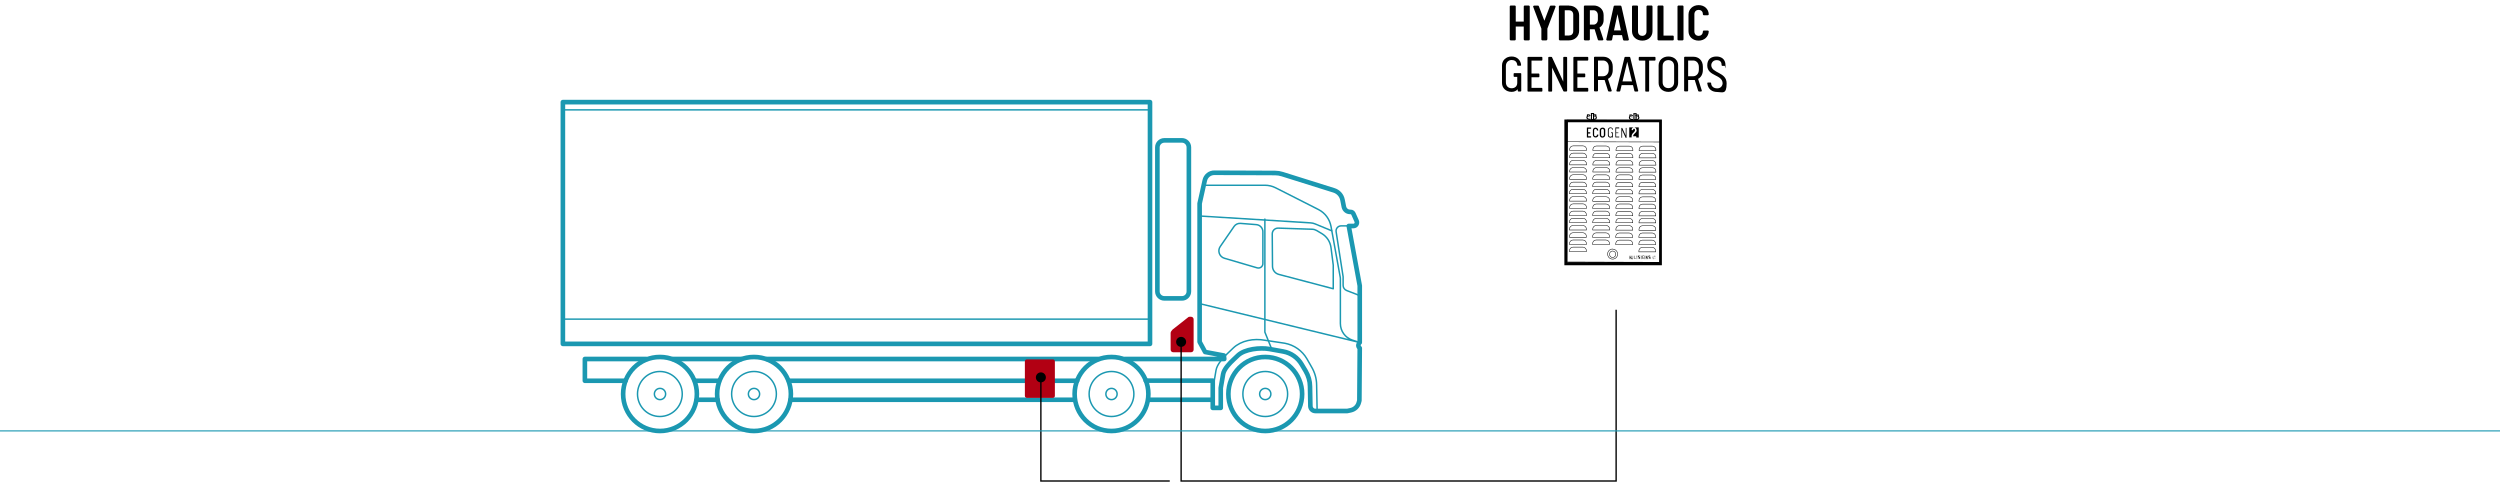 <?xml version="1.0" encoding="UTF-8"?>
<svg id="Lager_1" xmlns="http://www.w3.org/2000/svg" xmlns:xlink="http://www.w3.org/1999/xlink" version="1.1" viewBox="0 0 2000 386.6">
  <!-- Generator: Adobe Illustrator 29.2.1, SVG Export Plug-In . SVG Version: 2.1.0 Build 116)  -->
  <defs>
    <style>
      .st0, .st1, .st2, .st3, .st4, .st5, .st6, .st7, .st8, .st9 {
        fill: none;
      }

      .st10 {
        fill: #b20013;
      }

      .st11 {
        fill: #1d1d1b;
      }

      .st1 {
        stroke-width: 3.7px;
      }

      .st1, .st2, .st7, .st8, .st9 {
        stroke-linecap: round;
      }

      .st1, .st8, .st9 {
        stroke: #1b98b1;
        stroke-linejoin: round;
      }

      .st12 {
        clip-path: url(#clippath-11);
      }

      .st13 {
        clip-path: url(#clippath-10);
      }

      .st14 {
        clip-path: url(#clippath-12);
      }

      .st15 {
        clip-path: url(#clippath-1);
      }

      .st16 {
        clip-path: url(#clippath-3);
      }

      .st17 {
        clip-path: url(#clippath-4);
      }

      .st18 {
        clip-path: url(#clippath-2);
      }

      .st19 {
        clip-path: url(#clippath-7);
      }

      .st20 {
        clip-path: url(#clippath-6);
      }

      .st21 {
        clip-path: url(#clippath-9);
      }

      .st22 {
        clip-path: url(#clippath-8);
      }

      .st23 {
        clip-path: url(#clippath-5);
      }

      .st24 {
        fill: #0c080c;
      }

      .st2 {
        stroke-width: 2.7px;
      }

      .st2, .st7 {
        stroke: #0c080c;
        stroke-miterlimit: 2.8;
      }

      .st3 {
        stroke-width: .4px;
      }

      .st3, .st4, .st5, .st6 {
        stroke: #000;
        stroke-miterlimit: 10;
      }

      .st4 {
        stroke-width: .9px;
      }

      .st5 {
        stroke-width: 1.1px;
      }

      .st6 {
        stroke-width: 2.2px;
      }

      .st7 {
        stroke-width: .5px;
      }

      .st25 {
        display: none;
      }

      .st8 {
        stroke-width: .9px;
      }

      .st26 {
        clip-path: url(#clippath);
      }

      .st9 {
        stroke-width: 1.2px;
      }
    </style>
    <clipPath id="clippath">
      <rect class="st0" x="1227.2" y="72.8" width="127.4" height="180.2"/>
    </clipPath>
    <clipPath id="clippath-1">
      <rect class="st0" x="1227.2" y="72.8" width="127.4" height="180.2"/>
    </clipPath>
    <clipPath id="clippath-2">
      <rect class="st0" x="1225.4" y="107.5" width="130" height="85.7" transform="translate(1136.3 1440.3) rotate(-89.8)"/>
    </clipPath>
    <clipPath id="clippath-3">
      <rect class="st0" x="1227.2" y="72.8" width="127.4" height="180.2"/>
    </clipPath>
    <clipPath id="clippath-4">
      <rect class="st0" x="1225.4" y="107.5" width="130" height="85.7" transform="translate(1136.3 1440.3) rotate(-89.8)"/>
    </clipPath>
    <clipPath id="clippath-5">
      <rect class="st0" x="1227.2" y="72.8" width="127.4" height="180.2"/>
    </clipPath>
    <clipPath id="clippath-6">
      <rect class="st0" x="1225.4" y="107.5" width="130" height="85.7" transform="translate(1136.3 1440.3) rotate(-89.8)"/>
    </clipPath>
    <clipPath id="clippath-7">
      <rect class="st0" x="1227.2" y="72.8" width="127.4" height="180.2"/>
    </clipPath>
    <clipPath id="clippath-8">
      <rect class="st0" x="1225.4" y="107.5" width="130" height="85.7" transform="translate(1136.3 1440.3) rotate(-89.8)"/>
    </clipPath>
    <clipPath id="clippath-9">
      <rect class="st0" x="1227.2" y="72.8" width="127.4" height="180.2"/>
    </clipPath>
    <clipPath id="clippath-10">
      <rect class="st0" x="1225.4" y="107.5" width="130" height="85.7" transform="translate(1136.3 1440.3) rotate(-89.8)"/>
    </clipPath>
    <clipPath id="clippath-11">
      <rect class="st0" x="1227.2" y="72.8" width="127.4" height="180.2"/>
    </clipPath>
    <clipPath id="clippath-12">
      <rect class="st0" x="1303.2" y="204.2" width="21.4" height="3.5"/>
    </clipPath>
  </defs>
  <g id="retrofit">
    <g>
      <path class="st1" d="M931.5,238.7h14.1c3.1,0,5.5-2.5,5.5-5.6v-115.2c0-3.1-2.5-5.6-5.5-5.6h-14.1c-3.1,0-5.6,2.5-5.6,5.6v115.2c0,3.1,2.5,5.6,5.6,5.6Z"/>
      <line class="st1" x1="574" y1="319.8" x2="557.6" y2="319.8"/>
      <line class="st1" x1="858.7" y1="319.8" x2="632.5" y2="319.8"/>
      <line class="st1" x1="969.3" y1="319.8" x2="918.8" y2="319.8"/>
      <rect class="st1" x="450.3" y="81.7" width="469.7" height="193.4"/>
      <line class="st1" x1="575.1" y1="304.6" x2="556" y2="304.6"/>
      <line class="st1" x1="861.7" y1="304.6" x2="631.2" y2="304.6"/>
      <path class="st1" d="M899.9,287.2h79.5l-.3-2.8-15-2.8-4.4-8.1v-110.7l4.1-18.4c.8-3.7,4.1-6.3,7.8-6.2l48.5.2c1.9,0,3.8.3,5.7.9l41.4,13c3.5,1.1,6.1,4,6.8,7.6l1.1,5.6c.5,2.3,2.5,4,4.8,4s2.4.8,3,1.9l2.4,5.4c.8,1.9-.5,4-2.5,4h-3.8c0,.1,8.8,47.8,8.8,47.8,0,.5,0,.9,0,1.4v44c-1.3,1-1.5,3-.3,4.2l.3.3-.3,41.9-.4,1.5c-.8,3.2-3.3,5.6-6.5,6.3l-2.8.6h-25.5c-2.2,0-3.9-1.7-4-3.9l-.3-15.7c0-4.4-1.3-8.6-3.5-12.4l-3.1-5.2c-3.2-5.5-8.6-9.3-14.8-10.4l-11.1-2c-7.4-1.3-19.7,0-25.1,5.1l-3.6,3.4c-3,2.8-7.6,7.5-8.3,11.6l-1.9,11.1c0,.5,0,1,0,1.5v14.4h-6.4v-21.8h-53.6"/>
      <line class="st1" x1="613.5" y1="287.2" x2="878.6" y2="287.2"/>
      <line class="st1" x1="538.4" y1="287.2" x2="592.9" y2="287.2"/>
      <polyline class="st1" points="500.4 304.6 467.9 304.6 467.9 287.2 517.2 287.2"/>
      <path class="st9" d="M1022.7,182.5l27.1.9c1.2,0,2.4.4,3.5,1l4.2,2.5c4,2.4,6.7,6.5,7.3,11.2l1.8,14c0,.5,0,.9,0,1.4v17.5l-43.6-11.5c-3-.8-5-3.5-5-6.5l-.2-25.7c-.1-2.7,2.1-4.9,4.8-4.8Z"/>
      <path class="st9" d="M1010.3,185.4v25.5c0,2.3-2.2,4-4.5,3.4l-26.3-7.7c-4-1.2-5.7-6-3.3-9.4l11.1-16.1c1.1-1.6,3-2.5,5-2.4l12.7,1c3,.2,5.3,2.7,5.3,5.7Z"/>
      <polyline class="st9" points="1011.9 175.3 1011.9 265.7 1017.8 280.3"/>
      <path class="st9" d="M1053.7,328.6l-.4-20.5c0-5.2-1.5-10.3-4.2-14.8l-3.6-6.3c-3.8-6.5-10.2-11-17.6-12.4l-16-2.4c-8.8-1.6-18.9.1-25.4,6.3l-4.3,4.1c-3.6,3.4-8.6,8.8-9.4,13.7l-1.6,9.5"/>
      <path class="st9" d="M1065.3,184.6l-13.3-5.5c-1.1-.5-2.3-.7-3.5-.8l-88.8-5.5"/>
      <path class="st9" d="M960.1,243l127.7,31-5.9-1.9c-5.7-1.9-9.6-7.2-9.6-13.3v-35.5c0-.7,0-1.3-.2-2l-7.3-40.2c-1.1-5.8-4.7-10.7-9.9-13.4l-34.5-17.5c-2.6-1.3-5.5-2-8.4-2h-49.5"/>
      <path class="st9" d="M1088.1,236.6l-10.8-4.2c-1.7-.7-2.8-2.3-2.8-4.1v-6c0-.3,0-.6,0-.9l-5.6-36c-.4-2.5,1.5-4.7,4-4.7h5.9"/>
      <path class="st1" d="M982.7,315.2c0,16.4,13.2,29.6,29.5,29.6s29.5-13.3,29.5-29.6-13.2-29.6-29.5-29.6c-16.3-.1-29.5,13.2-29.5,29.6Z"/>
      <path class="st9" d="M994.3,315.2c0,9.9,8,18,17.9,18s17.9-8.1,17.9-18-8-18-17.9-18-17.9,8-17.9,18Z"/>
      <path class="st9" d="M1007.7,315.2c0,2.5,2,4.5,4.5,4.5s4.5-2,4.5-4.5-2-4.5-4.5-4.5-4.5,2-4.5,4.5Z"/>
      <path class="st1" d="M859.7,315.2c0,16.4,13.2,29.6,29.5,29.6s29.5-13.3,29.5-29.6-13.2-29.6-29.5-29.6c-16.3-.1-29.5,13.2-29.5,29.6Z"/>
      <path class="st9" d="M871.3,315.2c0,9.9,8,18,17.9,18s17.9-8.1,17.9-18-8-18-17.9-18-17.9,8-17.9,18Z"/>
      <path class="st9" d="M884.7,315.2c0,2.5,2,4.5,4.5,4.5s4.5-2,4.5-4.5-2-4.5-4.5-4.5-4.5,2-4.5,4.5Z"/>
      <path class="st1" d="M573.7,315.2c0,16.4,13.2,29.6,29.5,29.6s29.5-13.3,29.5-29.6-13.2-29.6-29.5-29.6c-16.3-.1-29.5,13.2-29.5,29.6Z"/>
      <ellipse class="st9" cx="603.2" cy="315.2" rx="17.9" ry="18"/>
      <path class="st9" d="M598.7,315.2c0,2.5,2,4.5,4.5,4.5s4.5-2,4.5-4.5-2-4.5-4.5-4.5-4.5,2-4.5,4.5Z"/>
      <path class="st1" d="M498.5,315.2c0,16.4,13.2,29.6,29.5,29.6s29.5-13.3,29.5-29.6-13.2-29.6-29.5-29.6c-16.3-.1-29.5,13.2-29.5,29.6Z"/>
      <ellipse class="st9" cx="527.9" cy="315.2" rx="17.9" ry="18"/>
      <path class="st9" d="M523.5,315.2c0,2.5,2,4.5,4.5,4.5s4.5-2,4.5-4.5-2-4.5-4.5-4.5-4.5,2-4.5,4.5Z"/>
      <line class="st9" x1="918.5" y1="87.9" x2="450.8" y2="87.9"/>
      <line class="st9" x1="918.5" y1="255.3" x2="450.8" y2="255.3"/>
      <path class="st10" d="M938,263.7l12.3-9.7c.6-.7,1.4-.6,1.7-.6h.8c1.2,0,2.1.9,2.1,2.1v24.2c0,1.2-.9,2.1-2.1,2.1h-14.2c-1.2,0-2.1-.9-2.1-2.1v-13.3c0-.9.7-1.8,1.5-2.7"/>
      <path class="st10" d="M842.3,318.3h-20.8c-.9,0-1.6-.7-1.6-1.6v-27.6c0-.9.7-1.6,1.6-1.6h20.8c.9,0,1.6.7,1.6,1.6v27.6c0,.9-.7,1.6-1.6,1.6"/>
    </g>
    <g class="st25">
      <g>
        <path class="st2" d="M1325.5,210.4v-.9h.9v1.9h4.8c3.1,0,4.5-2.6,4.5-3.1s-1.7-.5-1.7-1.4,1.4-.5,1.4-.5v-105.5s-1.4.3-1.4-.5,1.7-.9,1.7-1.4-1.4-3.1-4.5-3.1h-4.8v1.9h-.9v-.9h-70.3v.9h-.9v-1.9h-4.8c-3.1,0-4.5,2.6-4.5,3.1s1.7.5,1.7,1.4-1.4.5-1.4.5v105.5s1.4-.3,1.4.5-1.7.9-1.7,1.4,1.4,3.1,4.5,3.1h4.8v-1.9h.9v.9h70.3Z"/>
        <line class="st7" x1="1335.4" y1="156.1" x2="1245.7" y2="156.1"/>
        <path class="st7" d="M1322,152.3h-63.1c-4.6,0-8.3-3.7-8.3-8.3v-33.7c0-4.6,3.7-8.3,8.3-8.3h63.1c4.6,0,8.3,3.7,8.3,8.3v33.7c0,4.6-3.7,8.3-8.3,8.3Z"/>
        <rect class="st24" x="1322.4" y="142.5" width="1.7" height="1.7"/>
        <rect class="st24" x="1319.7" y="142.5" width="1.7" height="1.7"/>
        <rect class="st24" x="1317" y="142.5" width="1.7" height="1.7"/>
        <rect class="st24" x="1314.3" y="142.5" width="1.7" height="1.7"/>
        <rect class="st24" x="1311.6" y="142.5" width="1.7" height="1.7"/>
        <rect class="st24" x="1308.9" y="142.5" width="1.7" height="1.7"/>
        <rect class="st24" x="1322.4" y="139.9" width="1.7" height="1.7"/>
        <rect class="st24" x="1319.7" y="139.9" width="1.7" height="1.7"/>
        <rect class="st24" x="1317" y="139.9" width="1.7" height="1.7"/>
        <rect class="st24" x="1314.3" y="139.9" width="1.7" height="1.7"/>
        <rect class="st24" x="1311.6" y="139.9" width="1.7" height="1.7"/>
        <rect class="st24" x="1308.9" y="139.9" width="1.7" height="1.7"/>
        <rect class="st24" x="1322.4" y="137.2" width="1.7" height="1.7"/>
        <rect class="st24" x="1319.7" y="137.2" width="1.7" height="1.7"/>
        <rect class="st24" x="1317" y="137.2" width="1.7" height="1.7"/>
        <rect class="st24" x="1314.3" y="137.2" width="1.7" height="1.7"/>
        <rect class="st24" x="1311.6" y="137.2" width="1.7" height="1.7"/>
        <rect class="st24" x="1308.9" y="137.2" width="1.7" height="1.7"/>
        <rect class="st24" x="1322.4" y="134.5" width="1.7" height="1.7"/>
        <rect class="st24" x="1319.7" y="134.5" width="1.7" height="1.7"/>
        <rect class="st24" x="1317" y="134.5" width="1.7" height="1.7"/>
        <rect class="st24" x="1314.3" y="134.5" width="1.7" height="1.7"/>
        <rect class="st24" x="1311.6" y="134.5" width="1.7" height="1.7"/>
        <rect class="st24" x="1308.9" y="134.5" width="1.7" height="1.7"/>
        <rect class="st24" x="1322.4" y="131.8" width="1.7" height="1.7"/>
        <rect class="st24" x="1319.7" y="131.8" width="1.7" height="1.7"/>
        <rect class="st24" x="1317" y="131.8" width="1.7" height="1.7"/>
        <rect class="st24" x="1314.3" y="131.8" width="1.7" height="1.7"/>
        <rect class="st24" x="1311.6" y="131.8" width="1.7" height="1.7"/>
        <rect class="st24" x="1308.9" y="131.8" width="1.7" height="1.7"/>
        <rect class="st24" x="1322.4" y="129.1" width="1.7" height="1.7"/>
        <rect class="st24" x="1319.7" y="129.1" width="1.7" height="1.7"/>
        <rect class="st24" x="1317" y="129.1" width="1.7" height="1.7"/>
        <rect class="st24" x="1314.3" y="129.1" width="1.7" height="1.7"/>
        <rect class="st24" x="1311.6" y="129.1" width="1.7" height="1.7"/>
        <rect class="st24" x="1308.9" y="129.1" width="1.7" height="1.7"/>
        <rect class="st24" x="1322.4" y="126.4" width="1.7" height="1.7"/>
        <rect class="st24" x="1319.7" y="126.4" width="1.7" height="1.7"/>
        <rect class="st24" x="1317" y="126.4" width="1.7" height="1.7"/>
        <rect class="st24" x="1314.3" y="126.4" width="1.7" height="1.7"/>
        <rect class="st24" x="1311.6" y="126.4" width="1.7" height="1.7"/>
        <rect class="st24" x="1308.9" y="126.4" width="1.7" height="1.7"/>
        <rect class="st24" x="1322.4" y="123.7" width="1.7" height="1.7"/>
        <rect class="st24" x="1319.7" y="123.7" width="1.7" height="1.7"/>
        <rect class="st24" x="1317" y="123.7" width="1.7" height="1.7"/>
        <rect class="st24" x="1314.3" y="123.7" width="1.7" height="1.7"/>
        <rect class="st24" x="1311.6" y="123.7" width="1.7" height="1.7"/>
        <rect class="st24" x="1308.9" y="123.7" width="1.7" height="1.7"/>
        <rect class="st24" x="1322.4" y="121" width="1.7" height="1.7"/>
        <rect class="st24" x="1319.7" y="121" width="1.7" height="1.7"/>
        <rect class="st24" x="1317" y="121" width="1.7" height="1.7"/>
        <rect class="st24" x="1314.3" y="121" width="1.7" height="1.7"/>
        <rect class="st24" x="1311.6" y="121" width="1.7" height="1.7"/>
        <rect class="st24" x="1308.9" y="121" width="1.7" height="1.7"/>
        <rect class="st24" x="1322.4" y="118.3" width="1.7" height="1.7"/>
        <rect class="st24" x="1319.7" y="118.3" width="1.7" height="1.7"/>
        <rect class="st24" x="1317" y="118.3" width="1.7" height="1.7"/>
        <rect class="st24" x="1314.3" y="118.3" width="1.7" height="1.7"/>
        <rect class="st24" x="1311.6" y="118.3" width="1.7" height="1.7"/>
        <rect class="st24" x="1308.9" y="118.3" width="1.7" height="1.7"/>
        <rect class="st24" x="1322.4" y="115.6" width="1.7" height="1.7"/>
        <rect class="st24" x="1319.7" y="115.6" width="1.7" height="1.7"/>
        <rect class="st24" x="1317" y="115.6" width="1.7" height="1.7"/>
        <rect class="st24" x="1314.3" y="115.6" width="1.7" height="1.7"/>
        <rect class="st24" x="1311.6" y="115.6" width="1.7" height="1.7"/>
        <rect class="st24" x="1308.9" y="115.6" width="1.7" height="1.7"/>
        <rect class="st24" x="1322.4" y="112.9" width="1.7" height="1.7"/>
        <rect class="st24" x="1319.7" y="112.9" width="1.7" height="1.7"/>
        <rect class="st24" x="1317" y="112.9" width="1.7" height="1.7"/>
        <rect class="st24" x="1314.3" y="112.9" width="1.7" height="1.7"/>
        <rect class="st24" x="1311.6" y="112.9" width="1.7" height="1.7"/>
        <rect class="st24" x="1308.9" y="112.9" width="1.7" height="1.7"/>
        <rect class="st24" x="1322.4" y="110.3" width="1.7" height="1.7"/>
        <rect class="st24" x="1319.7" y="110.3" width="1.7" height="1.7"/>
        <rect class="st24" x="1317" y="110.3" width="1.7" height="1.7"/>
        <rect class="st24" x="1314.3" y="110.3" width="1.7" height="1.7"/>
        <rect class="st24" x="1311.6" y="110.3" width="1.7" height="1.7"/>
        <rect class="st24" x="1308.9" y="110.3" width="1.7" height="1.7"/>
        <rect class="st24" x="1322.4" y="107.6" width="1.7" height="1.7"/>
        <rect class="st24" x="1319.7" y="107.6" width="1.7" height="1.7"/>
        <rect class="st24" x="1317" y="107.6" width="1.7" height="1.7"/>
        <rect class="st24" x="1314.3" y="107.6" width="1.7" height="1.7"/>
        <rect class="st24" x="1311.6" y="107.6" width="1.7" height="1.7"/>
        <rect class="st24" x="1308.9" y="107.6" width="1.7" height="1.7"/>
        <rect class="st24" x="1306.1" y="147.9" width="1.7" height="1.7"/>
        <rect class="st24" x="1303.4" y="147.9" width="1.7" height="1.7"/>
        <rect class="st24" x="1300.7" y="147.9" width="1.7" height="1.7"/>
        <rect class="st24" x="1298" y="147.9" width="1.7" height="1.7"/>
        <rect class="st24" x="1295.3" y="147.9" width="1.7" height="1.7"/>
        <rect class="st24" x="1292.6" y="147.9" width="1.7" height="1.7"/>
        <rect class="st24" x="1306.1" y="145.2" width="1.7" height="1.7"/>
        <rect class="st24" x="1303.4" y="145.2" width="1.7" height="1.7"/>
        <rect class="st24" x="1300.7" y="145.2" width="1.7" height="1.7"/>
        <rect class="st24" x="1298" y="145.2" width="1.7" height="1.7"/>
        <rect class="st24" x="1295.3" y="145.2" width="1.7" height="1.7"/>
        <rect class="st24" x="1292.6" y="145.2" width="1.7" height="1.7"/>
        <rect class="st24" x="1306.1" y="142.5" width="1.7" height="1.7"/>
        <rect class="st24" x="1303.4" y="142.5" width="1.7" height="1.7"/>
        <rect class="st24" x="1300.7" y="142.5" width="1.7" height="1.7"/>
        <rect class="st24" x="1298" y="142.5" width="1.7" height="1.7"/>
        <rect class="st24" x="1295.3" y="142.5" width="1.7" height="1.7"/>
        <rect class="st24" x="1292.6" y="142.5" width="1.7" height="1.7"/>
        <rect class="st24" x="1306.1" y="139.9" width="1.7" height="1.7"/>
        <rect class="st24" x="1303.4" y="139.9" width="1.7" height="1.7"/>
        <rect class="st24" x="1300.7" y="139.9" width="1.7" height="1.7"/>
        <rect class="st24" x="1298" y="139.9" width="1.7" height="1.7"/>
        <rect class="st24" x="1295.3" y="139.9" width="1.7" height="1.7"/>
        <rect class="st24" x="1292.6" y="139.9" width="1.7" height="1.7"/>
        <rect class="st24" x="1306.1" y="137.2" width="1.7" height="1.7"/>
        <rect class="st24" x="1303.4" y="137.2" width="1.7" height="1.7"/>
        <rect class="st24" x="1300.7" y="137.2" width="1.7" height="1.7"/>
        <rect class="st24" x="1298" y="137.2" width="1.7" height="1.7"/>
        <rect class="st24" x="1295.3" y="137.2" width="1.7" height="1.7"/>
        <rect class="st24" x="1292.6" y="137.2" width="1.7" height="1.7"/>
        <rect class="st24" x="1306.1" y="134.5" width="1.7" height="1.7"/>
        <rect class="st24" x="1303.4" y="134.5" width="1.7" height="1.7"/>
        <rect class="st24" x="1300.7" y="134.5" width="1.7" height="1.7"/>
        <rect class="st24" x="1298" y="134.5" width="1.7" height="1.7"/>
        <rect class="st24" x="1295.3" y="134.5" width="1.7" height="1.7"/>
        <rect class="st24" x="1292.6" y="134.5" width="1.7" height="1.7"/>
        <rect class="st24" x="1306.1" y="131.8" width="1.7" height="1.7"/>
        <rect class="st24" x="1303.4" y="131.8" width="1.7" height="1.7"/>
        <rect class="st24" x="1300.7" y="131.8" width="1.7" height="1.7"/>
        <rect class="st24" x="1298" y="131.8" width="1.7" height="1.7"/>
        <rect class="st24" x="1295.3" y="131.8" width="1.7" height="1.7"/>
        <rect class="st24" x="1292.6" y="131.8" width="1.7" height="1.7"/>
        <rect class="st24" x="1306.1" y="129.1" width="1.7" height="1.7"/>
        <rect class="st24" x="1303.4" y="129.1" width="1.7" height="1.7"/>
        <rect class="st24" x="1300.7" y="129.1" width="1.7" height="1.7"/>
        <rect class="st24" x="1298" y="129.1" width="1.7" height="1.7"/>
        <rect class="st24" x="1295.3" y="129.1" width="1.7" height="1.7"/>
        <rect class="st24" x="1292.6" y="129.1" width="1.7" height="1.7"/>
        <rect class="st24" x="1306.1" y="126.4" width="1.7" height="1.7"/>
        <rect class="st24" x="1303.4" y="126.4" width="1.7" height="1.7"/>
        <rect class="st24" x="1300.7" y="126.4" width="1.7" height="1.7"/>
        <rect class="st24" x="1298" y="126.4" width="1.7" height="1.7"/>
        <rect class="st24" x="1295.3" y="126.4" width="1.7" height="1.7"/>
        <rect class="st24" x="1292.6" y="126.4" width="1.7" height="1.7"/>
        <rect class="st24" x="1306.1" y="123.7" width="1.7" height="1.7"/>
        <rect class="st24" x="1303.4" y="123.7" width="1.7" height="1.7"/>
        <rect class="st24" x="1300.7" y="123.7" width="1.7" height="1.7"/>
        <rect class="st24" x="1298" y="123.7" width="1.7" height="1.7"/>
        <rect class="st24" x="1295.3" y="123.7" width="1.7" height="1.7"/>
        <rect class="st24" x="1292.6" y="123.7" width="1.7" height="1.7"/>
        <rect class="st24" x="1306.1" y="121" width="1.7" height="1.7"/>
        <rect class="st24" x="1303.4" y="121" width="1.7" height="1.7"/>
        <rect class="st24" x="1300.7" y="121" width="1.7" height="1.7"/>
        <rect class="st24" x="1298" y="121" width="1.7" height="1.7"/>
        <rect class="st24" x="1295.3" y="121" width="1.7" height="1.7"/>
        <rect class="st24" x="1292.6" y="121" width="1.7" height="1.7"/>
        <rect class="st24" x="1306.1" y="118.3" width="1.7" height="1.7"/>
        <rect class="st24" x="1303.4" y="118.3" width="1.7" height="1.7"/>
        <rect class="st24" x="1300.7" y="118.3" width="1.7" height="1.7"/>
        <rect class="st24" x="1298" y="118.3" width="1.7" height="1.7"/>
        <rect class="st24" x="1295.3" y="118.3" width="1.7" height="1.7"/>
        <rect class="st24" x="1292.6" y="118.3" width="1.7" height="1.7"/>
        <rect class="st24" x="1306.1" y="115.6" width="1.7" height="1.7"/>
        <rect class="st24" x="1303.4" y="115.6" width="1.7" height="1.7"/>
        <rect class="st24" x="1300.7" y="115.6" width="1.7" height="1.7"/>
        <rect class="st24" x="1298" y="115.6" width="1.7" height="1.7"/>
        <rect class="st24" x="1295.3" y="115.6" width="1.7" height="1.7"/>
        <rect class="st24" x="1292.6" y="115.6" width="1.7" height="1.7"/>
        <rect class="st24" x="1306.1" y="112.9" width="1.7" height="1.7"/>
        <rect class="st24" x="1303.4" y="112.9" width="1.7" height="1.7"/>
        <rect class="st24" x="1300.7" y="112.9" width="1.7" height="1.7"/>
        <rect class="st24" x="1298" y="112.9" width="1.7" height="1.7"/>
        <rect class="st24" x="1295.3" y="112.9" width="1.7" height="1.7"/>
        <rect class="st24" x="1292.6" y="112.9" width="1.7" height="1.7"/>
        <rect class="st24" x="1306.1" y="110.3" width="1.7" height="1.7"/>
        <rect class="st24" x="1303.4" y="110.3" width="1.7" height="1.7"/>
        <rect class="st24" x="1300.7" y="110.3" width="1.7" height="1.7"/>
        <rect class="st24" x="1298" y="110.3" width="1.7" height="1.7"/>
        <rect class="st24" x="1295.3" y="110.3" width="1.7" height="1.7"/>
        <rect class="st24" x="1292.6" y="110.3" width="1.7" height="1.7"/>
        <rect class="st24" x="1306.1" y="107.6" width="1.7" height="1.7"/>
        <rect class="st24" x="1303.4" y="107.6" width="1.7" height="1.7"/>
        <rect class="st24" x="1300.7" y="107.6" width="1.7" height="1.7"/>
        <rect class="st24" x="1298" y="107.6" width="1.7" height="1.7"/>
        <rect class="st24" x="1295.3" y="107.6" width="1.7" height="1.7"/>
        <rect class="st24" x="1292.6" y="107.6" width="1.7" height="1.7"/>
        <rect class="st24" x="1289.8" y="147.9" width="1.7" height="1.7"/>
        <rect class="st24" x="1287.1" y="147.9" width="1.7" height="1.7"/>
        <rect class="st24" x="1284.4" y="147.9" width="1.7" height="1.7"/>
        <rect class="st24" x="1281.7" y="147.9" width="1.7" height="1.7"/>
        <rect class="st24" x="1279" y="147.9" width="1.7" height="1.7"/>
        <rect class="st24" x="1276.3" y="147.9" width="1.7" height="1.7"/>
        <rect class="st24" x="1289.8" y="145.2" width="1.7" height="1.7"/>
        <rect class="st24" x="1287.1" y="145.2" width="1.7" height="1.7"/>
        <rect class="st24" x="1284.4" y="145.2" width="1.7" height="1.7"/>
        <rect class="st24" x="1281.7" y="145.2" width="1.7" height="1.7"/>
        <rect class="st24" x="1279" y="145.2" width="1.7" height="1.7"/>
        <rect class="st24" x="1276.3" y="145.2" width="1.7" height="1.7"/>
        <rect class="st24" x="1289.8" y="142.5" width="1.7" height="1.7"/>
        <rect class="st24" x="1287.1" y="142.5" width="1.7" height="1.7"/>
        <rect class="st24" x="1284.4" y="142.5" width="1.7" height="1.7"/>
        <rect class="st24" x="1281.7" y="142.5" width="1.7" height="1.7"/>
        <rect class="st24" x="1279" y="142.5" width="1.7" height="1.7"/>
        <rect class="st24" x="1276.3" y="142.5" width="1.7" height="1.7"/>
        <rect class="st24" x="1289.8" y="139.9" width="1.7" height="1.7"/>
        <rect class="st24" x="1287.1" y="139.9" width="1.7" height="1.7"/>
        <rect class="st24" x="1284.4" y="139.9" width="1.7" height="1.7"/>
        <rect class="st24" x="1281.7" y="139.9" width="1.7" height="1.7"/>
        <rect class="st24" x="1279" y="139.9" width="1.7" height="1.7"/>
        <rect class="st24" x="1276.3" y="139.9" width="1.7" height="1.7"/>
        <rect class="st24" x="1289.8" y="137.2" width="1.7" height="1.7"/>
        <rect class="st24" x="1287.1" y="137.2" width="1.7" height="1.7"/>
        <rect class="st24" x="1284.4" y="137.2" width="1.7" height="1.7"/>
        <rect class="st24" x="1281.7" y="137.2" width="1.7" height="1.7"/>
        <rect class="st24" x="1279" y="137.2" width="1.7" height="1.7"/>
        <rect class="st24" x="1276.3" y="137.2" width="1.7" height="1.7"/>
        <rect class="st24" x="1289.8" y="134.5" width="1.7" height="1.7"/>
        <rect class="st24" x="1287.1" y="134.5" width="1.7" height="1.7"/>
        <rect class="st24" x="1284.4" y="134.5" width="1.7" height="1.7"/>
        <rect class="st24" x="1281.7" y="134.5" width="1.7" height="1.7"/>
        <rect class="st24" x="1279" y="134.5" width="1.7" height="1.7"/>
        <rect class="st24" x="1276.3" y="134.5" width="1.7" height="1.7"/>
        <rect class="st24" x="1289.8" y="131.8" width="1.7" height="1.7"/>
        <rect class="st24" x="1287.1" y="131.8" width="1.7" height="1.7"/>
        <rect class="st24" x="1284.4" y="131.8" width="1.7" height="1.7"/>
        <rect class="st24" x="1281.7" y="131.8" width="1.7" height="1.7"/>
        <rect class="st24" x="1279" y="131.8" width="1.7" height="1.7"/>
        <rect class="st24" x="1276.3" y="131.8" width="1.7" height="1.7"/>
        <rect class="st24" x="1289.8" y="129.1" width="1.7" height="1.7"/>
        <rect class="st24" x="1287.1" y="129.1" width="1.7" height="1.7"/>
        <rect class="st24" x="1284.4" y="129.1" width="1.7" height="1.7"/>
        <rect class="st24" x="1281.7" y="129.1" width="1.7" height="1.7"/>
        <rect class="st24" x="1279" y="129.1" width="1.7" height="1.7"/>
        <rect class="st24" x="1276.3" y="129.1" width="1.7" height="1.7"/>
        <rect class="st24" x="1289.8" y="126.4" width="1.7" height="1.7"/>
        <rect class="st24" x="1287.1" y="126.4" width="1.7" height="1.7"/>
        <rect class="st24" x="1284.4" y="126.4" width="1.7" height="1.7"/>
        <rect class="st24" x="1281.7" y="126.4" width="1.7" height="1.7"/>
        <rect class="st24" x="1279" y="126.4" width="1.7" height="1.7"/>
        <rect class="st24" x="1276.3" y="126.4" width="1.7" height="1.7"/>
        <rect class="st24" x="1289.8" y="123.7" width="1.7" height="1.7"/>
        <rect class="st24" x="1287.1" y="123.7" width="1.7" height="1.7"/>
        <rect class="st24" x="1284.4" y="123.7" width="1.7" height="1.7"/>
        <rect class="st24" x="1281.7" y="123.7" width="1.7" height="1.7"/>
        <rect class="st24" x="1279" y="123.7" width="1.7" height="1.7"/>
        <rect class="st24" x="1276.3" y="123.7" width="1.7" height="1.7"/>
        <rect class="st24" x="1289.8" y="121" width="1.7" height="1.7"/>
        <rect class="st24" x="1287.1" y="121" width="1.7" height="1.7"/>
        <rect class="st24" x="1284.4" y="121" width="1.7" height="1.7"/>
        <rect class="st24" x="1281.7" y="121" width="1.7" height="1.7"/>
        <rect class="st24" x="1279" y="121" width="1.7" height="1.7"/>
        <rect class="st24" x="1276.3" y="121" width="1.7" height="1.7"/>
        <rect class="st24" x="1289.8" y="118.3" width="1.7" height="1.7"/>
        <rect class="st24" x="1287.1" y="118.3" width="1.7" height="1.7"/>
        <rect class="st24" x="1284.4" y="118.3" width="1.7" height="1.7"/>
        <rect class="st24" x="1281.7" y="118.3" width="1.7" height="1.7"/>
        <rect class="st24" x="1279" y="118.3" width="1.7" height="1.7"/>
        <rect class="st24" x="1276.3" y="118.3" width="1.7" height="1.7"/>
        <rect class="st24" x="1289.8" y="115.6" width="1.7" height="1.7"/>
        <rect class="st24" x="1287.1" y="115.6" width="1.7" height="1.7"/>
        <rect class="st24" x="1284.4" y="115.6" width="1.7" height="1.7"/>
        <rect class="st24" x="1281.7" y="115.6" width="1.7" height="1.7"/>
        <rect class="st24" x="1279" y="115.6" width="1.7" height="1.7"/>
        <rect class="st24" x="1276.3" y="115.6" width="1.7" height="1.7"/>
        <rect class="st24" x="1289.8" y="112.9" width="1.7" height="1.7"/>
        <rect class="st24" x="1287.1" y="112.9" width="1.7" height="1.7"/>
        <rect class="st24" x="1284.4" y="112.9" width="1.7" height="1.7"/>
        <rect class="st24" x="1281.7" y="112.9" width="1.7" height="1.7"/>
        <rect class="st24" x="1279" y="112.9" width="1.7" height="1.7"/>
        <rect class="st24" x="1276.3" y="112.9" width="1.7" height="1.7"/>
        <rect class="st24" x="1289.8" y="110.3" width="1.7" height="1.7"/>
        <rect class="st24" x="1287.1" y="110.3" width="1.7" height="1.7"/>
        <rect class="st24" x="1284.4" y="110.3" width="1.7" height="1.7"/>
        <rect class="st24" x="1281.7" y="110.3" width="1.7" height="1.7"/>
        <rect class="st24" x="1279" y="110.3" width="1.7" height="1.7"/>
        <rect class="st24" x="1276.3" y="110.3" width="1.7" height="1.7"/>
        <rect class="st24" x="1289.8" y="107.6" width="1.7" height="1.7"/>
        <rect class="st24" x="1287.1" y="107.6" width="1.7" height="1.7"/>
        <rect class="st24" x="1284.4" y="107.6" width="1.7" height="1.7"/>
        <rect class="st24" x="1281.7" y="107.6" width="1.7" height="1.7"/>
        <rect class="st24" x="1279" y="107.6" width="1.7" height="1.7"/>
        <rect class="st24" x="1276.3" y="107.6" width="1.7" height="1.7"/>
        <rect class="st24" x="1273.6" y="147.9" width="1.7" height="1.7"/>
        <rect class="st24" x="1270.9" y="147.9" width="1.7" height="1.7"/>
        <rect class="st24" x="1268.2" y="147.9" width="1.7" height="1.7"/>
        <rect class="st24" x="1265.4" y="147.9" width="1.7" height="1.7"/>
        <rect class="st24" x="1262.7" y="147.9" width="1.7" height="1.7"/>
        <rect class="st24" x="1260" y="147.9" width="1.7" height="1.7"/>
        <rect class="st24" x="1273.6" y="145.2" width="1.7" height="1.7"/>
        <rect class="st24" x="1270.9" y="145.2" width="1.7" height="1.7"/>
        <rect class="st24" x="1268.2" y="145.2" width="1.7" height="1.7"/>
        <rect class="st24" x="1265.4" y="145.2" width="1.7" height="1.7"/>
        <rect class="st24" x="1262.7" y="145.2" width="1.7" height="1.7"/>
        <rect class="st24" x="1260" y="145.2" width="1.7" height="1.7"/>
        <rect class="st24" x="1273.6" y="142.5" width="1.7" height="1.7"/>
        <rect class="st24" x="1270.9" y="142.5" width="1.7" height="1.7"/>
        <rect class="st24" x="1268.2" y="142.5" width="1.7" height="1.7"/>
        <rect class="st24" x="1265.4" y="142.5" width="1.7" height="1.7"/>
        <rect class="st24" x="1262.7" y="142.5" width="1.7" height="1.7"/>
        <rect class="st24" x="1260" y="142.5" width="1.7" height="1.7"/>
        <rect class="st24" x="1273.6" y="139.9" width="1.7" height="1.7"/>
        <rect class="st24" x="1270.9" y="139.9" width="1.7" height="1.7"/>
        <rect class="st24" x="1268.2" y="139.9" width="1.7" height="1.7"/>
        <rect class="st24" x="1265.4" y="139.9" width="1.7" height="1.7"/>
        <rect class="st24" x="1262.7" y="139.9" width="1.7" height="1.7"/>
        <rect class="st24" x="1260" y="139.9" width="1.7" height="1.7"/>
        <rect class="st24" x="1273.6" y="137.2" width="1.7" height="1.7"/>
        <rect class="st24" x="1270.9" y="137.2" width="1.7" height="1.7"/>
        <rect class="st24" x="1268.2" y="137.2" width="1.7" height="1.7"/>
        <rect class="st24" x="1265.4" y="137.2" width="1.7" height="1.7"/>
        <rect class="st24" x="1262.7" y="137.2" width="1.7" height="1.7"/>
        <rect class="st24" x="1260" y="137.2" width="1.7" height="1.7"/>
        <rect class="st24" x="1273.6" y="134.5" width="1.7" height="1.7"/>
        <rect class="st24" x="1270.9" y="134.5" width="1.7" height="1.7"/>
        <rect class="st24" x="1268.2" y="134.5" width="1.7" height="1.7"/>
        <rect class="st24" x="1265.4" y="134.5" width="1.7" height="1.7"/>
        <rect class="st24" x="1262.7" y="134.5" width="1.7" height="1.7"/>
        <rect class="st24" x="1260" y="134.5" width="1.7" height="1.7"/>
        <rect class="st24" x="1273.6" y="131.8" width="1.7" height="1.7"/>
        <rect class="st24" x="1270.9" y="131.8" width="1.7" height="1.7"/>
        <rect class="st24" x="1268.2" y="131.8" width="1.7" height="1.7"/>
        <rect class="st24" x="1265.4" y="131.8" width="1.7" height="1.7"/>
        <rect class="st24" x="1262.7" y="131.8" width="1.7" height="1.7"/>
        <rect class="st24" x="1260" y="131.8" width="1.7" height="1.7"/>
        <rect class="st24" x="1273.6" y="129.1" width="1.7" height="1.7"/>
        <rect class="st24" x="1270.9" y="129.1" width="1.7" height="1.7"/>
        <rect class="st24" x="1268.2" y="129.1" width="1.7" height="1.7"/>
        <rect class="st24" x="1265.4" y="129.1" width="1.7" height="1.7"/>
        <rect class="st24" x="1262.7" y="129.1" width="1.7" height="1.7"/>
        <rect class="st24" x="1260" y="129.1" width="1.7" height="1.7"/>
        <rect class="st24" x="1273.6" y="126.4" width="1.7" height="1.7"/>
        <rect class="st24" x="1270.9" y="126.4" width="1.7" height="1.7"/>
        <rect class="st24" x="1268.2" y="126.4" width="1.7" height="1.7"/>
        <rect class="st24" x="1265.4" y="126.4" width="1.7" height="1.7"/>
        <rect class="st24" x="1262.7" y="126.4" width="1.7" height="1.7"/>
        <rect class="st24" x="1260" y="126.4" width="1.7" height="1.7"/>
        <rect class="st24" x="1273.6" y="123.7" width="1.7" height="1.7"/>
        <rect class="st24" x="1270.9" y="123.7" width="1.7" height="1.7"/>
        <rect class="st24" x="1268.2" y="123.7" width="1.7" height="1.7"/>
        <rect class="st24" x="1265.4" y="123.7" width="1.7" height="1.7"/>
        <rect class="st24" x="1262.7" y="123.7" width="1.7" height="1.7"/>
        <rect class="st24" x="1260" y="123.7" width="1.7" height="1.7"/>
        <rect class="st24" x="1273.6" y="121" width="1.7" height="1.7"/>
        <rect class="st24" x="1270.9" y="121" width="1.7" height="1.7"/>
        <rect class="st24" x="1268.2" y="121" width="1.7" height="1.7"/>
        <rect class="st24" x="1265.4" y="121" width="1.7" height="1.7"/>
        <rect class="st24" x="1262.7" y="121" width="1.7" height="1.7"/>
        <rect class="st24" x="1260" y="121" width="1.7" height="1.7"/>
        <rect class="st24" x="1273.6" y="118.3" width="1.7" height="1.7"/>
        <rect class="st24" x="1270.9" y="118.3" width="1.7" height="1.7"/>
        <rect class="st24" x="1268.2" y="118.3" width="1.7" height="1.7"/>
        <rect class="st24" x="1265.4" y="118.3" width="1.7" height="1.7"/>
        <rect class="st24" x="1262.7" y="118.3" width="1.7" height="1.7"/>
        <rect class="st24" x="1260" y="118.3" width="1.7" height="1.7"/>
        <rect class="st24" x="1273.6" y="115.6" width="1.7" height="1.7"/>
        <rect class="st24" x="1273.6" y="112.9" width="1.7" height="1.7"/>
        <rect class="st24" x="1273.6" y="110.3" width="1.7" height="1.7"/>
        <rect class="st24" x="1273.6" y="107.6" width="1.7" height="1.7"/>
        <rect class="st24" x="1257.3" y="147.9" width="1.7" height="1.7"/>
        <rect class="st24" x="1254.6" y="147.9" width="1.7" height="1.7"/>
        <rect class="st24" x="1257.3" y="145.2" width="1.7" height="1.7"/>
        <rect class="st24" x="1254.6" y="145.2" width="1.7" height="1.7"/>
        <rect class="st24" x="1257.3" y="142.5" width="1.7" height="1.7"/>
        <rect class="st24" x="1254.6" y="142.5" width="1.7" height="1.7"/>
        <rect class="st24" x="1257.3" y="139.9" width="1.7" height="1.7"/>
        <rect class="st24" x="1254.6" y="139.9" width="1.7" height="1.7"/>
        <rect class="st24" x="1257.3" y="137.2" width="1.7" height="1.7"/>
        <rect class="st24" x="1254.6" y="137.2" width="1.7" height="1.7"/>
        <rect class="st24" x="1257.3" y="134.5" width="1.7" height="1.7"/>
        <rect class="st24" x="1254.6" y="134.5" width="1.7" height="1.7"/>
        <rect class="st24" x="1257.3" y="131.8" width="1.7" height="1.7"/>
        <rect class="st24" x="1254.6" y="131.8" width="1.7" height="1.7"/>
        <rect class="st24" x="1257.3" y="129.1" width="1.7" height="1.7"/>
        <rect class="st24" x="1254.6" y="129.1" width="1.7" height="1.7"/>
        <rect class="st24" x="1257.3" y="126.4" width="1.7" height="1.7"/>
        <rect class="st24" x="1254.6" y="126.4" width="1.7" height="1.7"/>
        <rect class="st24" x="1257.3" y="123.7" width="1.7" height="1.7"/>
        <rect class="st24" x="1254.6" y="123.7" width="1.7" height="1.7"/>
        <rect class="st24" x="1257.3" y="121" width="1.7" height="1.7"/>
        <rect class="st24" x="1254.6" y="121" width="1.7" height="1.7"/>
        <rect class="st24" x="1257.3" y="118.3" width="1.7" height="1.7"/>
        <rect class="st24" x="1254.6" y="118.3" width="1.7" height="1.7"/>
      </g>
    </g>
    <g>
      <polyline class="st5" points="944.9 273.3 944.9 384.8 1292.9 384.8 1292.9 247.8"/>
      <path d="M940.9,273.5c0-2.2,1.8-4,4-4s4,1.8,4,4-1.8,4-4,4-4-1.7-4-4Z"/>
    </g>
    <g>
      <polyline class="st5" points="832.7 301.7 832.7 384.8 935.8 384.8"/>
      <path d="M828.7,301.9c0-2.2,1.8-4,4-4s4,1.8,4,4-1.8,4-4,4-4-1.7-4-4Z"/>
    </g>
  </g>
  <line class="st8" x1="2000" y1="344.7" y2="344.7"/>
  <g>
    <path d="M1223.8,5.2v26.3c0,.4-.4.8-.8.8h-3.2c-.4,0-.8-.4-.8-.8v-10.3h-6.4v10.3c0,.4-.4.8-.8.8h-3.2c-.4,0-.8-.4-.8-.8V5.2c0-.4.4-.8.8-.8h3.2c.4,0,.8.4.8.8v12.1h6.4V5.2c0-.4.4-.8.8-.8h3.2c.4.1.8.4.8.8Z"/>
    <path d="M1237.8,31.5c0,.4-.4.8-.8.8h-3.1c-.4,0-.8-.4-.8-.8v-8.6l-6.6-17.6c0-.4.4-.8.8-.8h3.1c.5,0,.7.4.8.8l4.3,11.3,4.3-11.3c0-.4.4-.8.8-.8h3.1c.4,0,.8.4.8.8l-6.6,17.6v8.6h-.1Z"/>
    <path d="M1255.2,4.5c4.6,0,8.1,3.2,8.1,7.6v12.6c0,4.4-3.5,7.6-8.1,7.6h-7.3c-.4,0-.8-.4-.8-.8V5.2c0-.4.4-.8.8-.8h7.3ZM1258.6,11.8c0-2.6-1.8-3.6-3.4-3.6h-3.4v20.2h3.4c1.6,0,3.4-.9,3.4-3.6v-13Z"/>
    <path d="M1279.6,22.1l3.1,9.4c0,.4-.4.8-.8.8h-2.9c-.5,0-.7-.4-.8-.8l-2.5-8.1h-3.8v8.1c0,.4-.4.8-.8.8h-3.2c-.4,0-.8-.4-.8-.8V5.2c0-.4.4-.8.8-.8h7.1c4,0,7.9,2.8,7.9,7.7v3.6c.1,3-1.3,5.1-3.3,6.4ZM1278.3,15.6v-3.4c0-2.7-1.8-4-3.4-4h-3v11.5h3c1.6,0,3.4-1.4,3.4-4.1Z"/>
    <path d="M1296.4,4.5c.4,0,.7.4.8.8l5.9,26.3c0,.4-.4.8-.8.8h-3.1c-.5,0-.7-.4-.8-.8l-.8-3.5h-7.2l-.7,3.5c0,.4-.4.8-.8.8h-3.1c-.4,0-.8-.4-.8-.8l5.9-26.3c0-.4.4-.8.8-.8,0,0,4.7,0,4.7,0ZM1291.2,24.3h5.5l-2.7-13-2.8,13Z"/>
    <path d="M1305.6,25V5.2c0-.4.4-.8.8-.8h3.2c.4,0,.8.4.8.8v19.9c0,2.6,1.8,3.6,3.4,3.6s3.4-1,3.4-3.6V5.2c0-.4.4-.8.8-.8h3.2c.4,0,.8.4.8.8v19.8c0,4.3-3.4,7.5-8.1,7.5s-8.3-3.1-8.3-7.5Z"/>
    <path d="M1326.8,32.3c-.4,0-.8-.4-.8-.8V5.2c0-.4.4-.8.8-.8h3.2c.4,0,.8.4.8.8v23.3h7.6c.3,0,.6.3.6.6v2.6c0,.3-.3.6-.6.6h-11.6Z"/>
    <path d="M1346.8,31.5c0,.4-.4.8-.8.8h-3.2c-.4,0-.8-.4-.8-.8V5.2c0-.4.4-.8.8-.8h3.2c.4,0,.8.4.8.8v26.3Z"/>
    <path d="M1358.9,32.5c-4.7,0-8.1-3.2-8.1-7.5v-13.3c0-4.3,3.4-7.6,8.1-7.6s7.9,3.1,8.1,7.3c0,.4-.4.8-.8.8h-3.1c-.4,0-.8-.4-.8-.8,0-2.6-1.8-3.5-3.4-3.5s-3.4,1-3.4,3.6v13.6c0,2.6,1.8,3.6,3.4,3.6s3.3-1,3.4-3.5c0-.4.4-.8.8-.8h3.1c.4,0,.8.4.8.8-.2,4.2-3.6,7.3-8.1,7.3Z"/>
    <path d="M1211.4,61.5c-.2,0-.5-.3-.5-.6v-1.9c0-.2.3-.5.5-.5h5c.3,0,.6.3.6.5v13.7c0,.2-.3.5-.6.5h-1.7c-.2,0-.5-.3-.5-.5v-1.3c-1.2,1.3-2.8,2.1-4.9,2.1-4.5,0-7.7-3.1-7.7-7.1v-14.1c0-4,3.2-7.1,7.7-7.1s7.3,3.1,7.6,6.9c0,.2-.3.5-.5.5h-2c-.3,0-.5-.2-.6-.6-.3-3.1-2.5-4-4.5-4s-4.6,1.4-4.6,4.8v13c0,3.4,2.3,4.8,4.6,4.8s4.5-1.3,4.5-4.3v-4.8s-2.4,0-2.4,0Z"/>
    <path d="M1225.2,48.5v10.3h5.8c.2,0,.5.3.5.6v1.9c0,.2-.3.5-.5.5h-5.8v8.5h8.2c.2,0,.5.3.5.6v1.9c0,.2-.3.5-.5.5h-10.8c-.3,0-.6-.3-.6-.5v-26.8c0-.2.3-.5.6-.5h10.8c.2,0,.5.3.5.5v1.9c0,.3-.3.6-.5.6h-8.2Z"/>
    <path d="M1241.7,54.1v18.7c0,.2-.3.5-.5.5h-2c-.3,0-.6-.3-.6-.5v-26.8c0-.2.3-.5.6-.5h1.9c.3,0,.4.2.5.3l9,19.5v-19.3c0-.2.3-.5.5-.5h2c.3,0,.6.3.6.5v26.7c0,.2-.3.5-.6.5h-1.9c-.3,0-.4-.2-.5-.3l-9-18.8Z"/>
    <path d="M1261.9,48.5v10.3h5.8c.2,0,.5.3.5.6v1.9c0,.2-.3.5-.5.5h-5.8v8.5h8.2c.2,0,.5.3.5.6v1.9c0,.2-.3.5-.5.5h-10.8c-.3,0-.6-.3-.6-.5v-26.8c0-.2.3-.5.6-.5h10.8c.2,0,.5.3.5.5v1.9c0,.3-.3.6-.5.6h-8.2Z"/>
    <path d="M1286.4,63.2l3,9.4c0,.3-.3.6-.6.6h-1.7c-.4,0-.6-.3-.7-.6l-2.7-8.6c-.3,0-.6,0-.9,0h-4.4v8.6c0,.2-.3.5-.6.5h-2c-.3,0-.6-.3-.6-.5v-26.7c0-.2.3-.5.6-.5h6.9c3.9,0,7.5,2.7,7.5,8v2.5c0,3.6-1.6,6-3.8,7.2ZM1287,53.7c0-3.6-2.4-5.3-4.5-5.3h-4.1v12.6h4.1c2.2,0,4.5-1.8,4.5-5.3v-2Z"/>
    <path d="M1310.6,72.7c0,.2-.3.5-.6.5h-2c-.2,0-.5-.3-.5-.5l-1.1-4.6h-9.1l-1.1,4.6c0,.2-.3.5-.5.5h-2c-.3,0-.6-.3-.6-.5l6.5-26.7c0-.3.3-.5.6-.5h3.4c.3,0,.5.2.6.5l6.4,26.7ZM1305.6,65.1l-3.8-15.7-3.8,15.7h7.6Z"/>
    <path d="M1316.1,48.5h-4.6c-.2,0-.5-.3-.5-.6v-1.9c0-.2.3-.5.5-.5h12.4c.2,0,.5.3.5.5v1.9c0,.3-.3.6-.5.6h-4.6v24.3c0,.2-.3.5-.5.5h-2c-.3,0-.6-.3-.6-.5v-24.3h-.1Z"/>
    <path d="M1342.5,52.3v14.1c0,4-3.2,7.1-7.8,7.1s-7.8-3.1-7.8-7.1v-14.1c0-4,3.2-7.1,7.8-7.1s7.8,3,7.8,7.1ZM1339.3,65.7v-12.8c0-3.4-2.3-4.8-4.6-4.8s-4.6,1.4-4.6,4.8v12.8c0,3.4,2.3,4.8,4.6,4.8s4.6-1.4,4.6-4.8Z"/>
    <path d="M1358.5,63.2l3,9.4c0,.3-.3.6-.6.6h-1.7c-.4,0-.6-.3-.7-.6l-2.7-8.6c-.3,0-.6,0-.9,0h-4.4v8.6c0,.2-.3.5-.6.5h-2c-.3,0-.6-.3-.6-.5v-26.7c0-.2.3-.5.6-.5h6.9c3.9,0,7.5,2.7,7.5,8v2.5c0,3.6-1.6,6-3.8,7.2ZM1359.1,53.7c0-3.6-2.4-5.3-4.5-5.3h-4.1v12.6h4.1c2.2,0,4.5-1.8,4.5-5.3v-2Z"/>
    <path d="M1373.2,45.2c3.5,0,7.2,1.8,7.2,7s-.3.5-.6.5h-2c-.2,0-.5-.3-.5-.5,0-1.8-.5-4.1-4-4.1s-4.3,3.1-4.3,3.9c0,6.8,12.3,5.4,12.3,14.7s-3.5,6.9-7.4,6.9-7.5-1.9-8.1-7.1c0-.2.3-.5.6-.5h2c.2,0,.5.3.5.5,0,2,1.4,4.2,4.9,4.2s4.3-3.1,4.3-3.9c0-7.4-12.3-5.6-12.3-14.5,0-5.2,3.4-7.1,7.4-7.1Z"/>
  </g>
  <g class="st26">
    <rect class="st4" x="1233.6" y="115.7" width="113.5" height="74.7" transform="translate(1133.5 1443) rotate(-89.8)"/>
    <line class="st3" x1="1253" y1="113.4" x2="1327.8" y2="113.6"/>
    <g class="st15">
      <path class="st3" d="M1266.4,157.3h-7.9c-1.5,0-2.7,1.2-2.8,2.7h0c0,0,0,.9,0,.9h13.5s0-.8,0-.8c0-1.5-1.2-2.8-2.8-2.8Z"/>
      <path class="st3" d="M1284.9,157.4h-7.9c-1.5,0-2.7,1.2-2.8,2.7h0c0,0,0,.9,0,.9h13.5s0-.8,0-.8c0-1.5-1.2-2.7-2.8-2.8Z"/>
      <path class="st3" d="M1303.4,157.4h-7.9c-1.5,0-2.7,1.2-2.8,2.7h0c0,0,0,.9,0,.9h13.5s0-.8,0-.8c0-1.5-1.2-2.8-2.8-2.8Z"/>
      <path class="st3" d="M1321.9,157.5h-7.9c-1.5,0-2.7,1.2-2.8,2.7h0c0,0,0,.9,0,.9h13.4s0-.8,0-.8c0-1.5-1.2-2.7-2.7-2.8h0Z"/>
      <path class="st3" d="M1266.4,163.1h-7.9c-1.5,0-2.7,1.2-2.8,2.7h0c0,0,0,.9,0,.9h13.5s0-.8,0-.8c0-1.5-1.2-2.7-2.7-2.8h0Z"/>
      <path class="st3" d="M1284.9,163.2h-7.9c-1.5,0-2.7,1.2-2.8,2.7h0c0,0,0,.9,0,.9h13.5s0-.8,0-.8c0-1.5-1.2-2.8-2.8-2.8Z"/>
      <path class="st3" d="M1303.4,163.2h-7.9c-1.5,0-2.7,1.2-2.8,2.7h0c0,0,0,.9,0,.9h13.5s0-.8,0-.8c0-1.5-1.2-2.7-2.7-2.8h0Z"/>
      <path class="st3" d="M1321.9,163.3h-7.9c-1.5,0-2.7,1.2-2.8,2.7h0c0,0,0,.9,0,.9h13.4s0-.8,0-.8c0-1.5-1.1-2.7-2.6-2.8,0,0,0,0-.1,0Z"/>
      <path class="st3" d="M1266.3,168.9h-7.9c-1.5,0-2.7,1.2-2.8,2.7h0c0,0,0,.9,0,.9h13.5s0-.8,0-.8c0-1.5-1.2-2.7-2.7-2.8,0,0,0,0,0,0Z"/>
      <path class="st3" d="M1284.9,168.9h-7.9c-1.5,0-2.7,1.2-2.8,2.7h0c0,0,0,.9,0,.9h13.5s0-.8,0-.8c0-1.5-1.2-2.8-2.8-2.8Z"/>
      <path class="st3" d="M1303.4,169h-7.9c-1.5,0-2.7,1.2-2.8,2.7h0c0,0,0,.9,0,.9h13.5s0-.8,0-.8c0-1.5-1.2-2.7-2.7-2.8,0,0,0,0,0,0Z"/>
      <path class="st3" d="M1321.9,169.1h-7.9c-1.5,0-2.7,1.2-2.8,2.7h0c0,0,0,.9,0,.9h13.4s0-.8,0-.8c0-1.5-1.1-2.7-2.6-2.8,0,0,0,0-.1,0Z"/>
      <path class="st3" d="M1266.3,174.6h-7.9c-1.5,0-2.7,1.2-2.8,2.7h0c0,0,0,.8,0,.8h13.5s0-.8,0-.8c0-1.5-1.2-2.7-2.8-2.7Z"/>
      <path class="st3" d="M1284.9,174.7h-7.9c-1.5,0-2.7,1.2-2.8,2.7h0c0,0,0,.8,0,.8h13.5s0-.8,0-.8c0-1.5-1.2-2.7-2.8-2.7Z"/>
      <path class="st3" d="M1303.4,174.7h-7.9c-1.5,0-2.7,1.2-2.8,2.7h0c0,0,0,.8,0,.8h13.5s0-.8,0-.8c0-1.5-1.2-2.7-2.8-2.7Z"/>
      <path class="st3" d="M1321.9,174.8h-7.9c-1.5,0-2.7,1.2-2.8,2.7h0c0,0,0,.8,0,.8h13.4s0-.8,0-.8c0-1.5-1.2-2.7-2.7-2.7Z"/>
      <path class="st3" d="M1266.3,180.4h-7.9c-1.5,0-2.7,1.2-2.8,2.7h0c0,0,0,.9,0,.9h13.5s0-.8,0-.8c0-1.5-1.2-2.7-2.7-2.8h0Z"/>
      <path class="st3" d="M1284.9,180.4h-7.9c-1.5,0-2.7,1.2-2.8,2.7h0c0,0,0,.9,0,.9h13.5s0-.8,0-.8c0-1.5-1.2-2.8-2.8-2.8Z"/>
      <path class="st3" d="M1303.4,180.5h-7.9c-1.5,0-2.7,1.2-2.8,2.7h0c0,0,0,.9,0,.9h13.5s0-.8,0-.8c0-1.5-1.2-2.7-2.7-2.8h0Z"/>
      <path class="st3" d="M1321.9,180.6h-7.9c-1.5,0-2.7,1.2-2.8,2.7h0c0,0,0,.9,0,.9h13.4s0-.8,0-.8c0-1.5-1.1-2.7-2.6-2.8,0,0,0,0-.1,0Z"/>
      <path class="st3" d="M1266.3,186.2h-7.9c-1.5,0-2.7,1.2-2.8,2.7h0c0,0,0,.9,0,.9h13.5s0-.8,0-.8c0-1.5-1.2-2.7-2.7-2.8h0Z"/>
      <path class="st3" d="M1284.8,186.3h-7.9c-1.5,0-2.7,1.2-2.8,2.7h0c0,0,0,.9,0,.9h13.5s0-.8,0-.8c0-1.5-1.2-2.8-2.8-2.8Z"/>
      <path class="st3" d="M1303.3,186.4h-7.9c-1.5,0-2.7,1.2-2.8,2.7h0c0,0,0,.9,0,.9h13.5s0-.8,0-.8c0-1.5-1.2-2.7-2.7-2.8h0Z"/>
      <path class="st3" d="M1321.8,186.4h-7.9c-1.5,0-2.7,1.2-2.8,2.7h0c0,0,0,.9,0,.9h13.4s0-.8,0-.8c0-1.5-1.1-2.7-2.6-2.8,0,0,0,0-.1,0Z"/>
      <path class="st3" d="M1266.3,192h-7.9c-1.5,0-2.7,1.2-2.8,2.7h0c0,0,0,.9,0,.9h13.5s0-.8,0-.8c0-1.5-1.2-2.8-2.8-2.8Z"/>
      <path class="st3" d="M1284.8,192h-7.9c-1.5,0-2.7,1.2-2.8,2.7h0c0,0,0,.9,0,.9h13.5s0-.8,0-.8c0-1.5-1.2-2.7-2.8-2.8Z"/>
      <path class="st3" d="M1303.3,192.1h-7.9c-1.5,0-2.7,1.2-2.8,2.7h0c0,0,0,.9,0,.9h13.5s0-.8,0-.8c0-1.5-1.2-2.8-2.8-2.8Z"/>
      <path class="st3" d="M1321.8,192.1h-7.9c-1.5,0-2.7,1.2-2.8,2.7h0c0,0,0,.9,0,.9h13.4s0-.8,0-.8c0-1.5-1.2-2.7-2.7-2.8h0Z"/>
    </g>
    <g class="st18">
      <path class="st3" d="M1266.3,197.7h-7.9c-1.5,0-2.7,1.2-2.8,2.7h0c0,0,0,.9,0,.9h13.5s0-.8,0-.8c0-1.5-1.2-2.7-2.7-2.8,0,0,0,0,0,0Z"/>
      <path class="st3" d="M1321.8,197.9h-7.9c-1.5,0-2.7,1.2-2.8,2.7h0c0,0,0,.9,0,.9h13.4s0-.8,0-.8c0-1.5-1.1-2.7-2.6-2.8,0,0,0,0-.1,0Z"/>
      <path class="st3" d="M1290.1,199.3c2.2,0,4,1.8,4,4,0,2.2-1.8,4-4,4-2.2,0-4-1.8-4-4.1,0-2.2,1.8-4,4-4Z"/>
      <path class="st3" d="M1290.1,200.8c1.4,0,2.5,1.2,2.5,2.6,0,1.4-1.1,2.6-2.5,2.6-1.4,0-2.5-1.2-2.5-2.6,0-1.4,1.1-2.6,2.5-2.6Z"/>
    </g>
    <g class="st16">
      <rect class="st4" x="1270.8" y="92.4" width="4.9" height="1.7" transform="translate(1176.3 1366.2) rotate(-89.8)"/>
    </g>
    <g class="st17">
      <path class="st4" d="M1272.2,92.6l-1-.7h-1.2c0,0-.1,1.2-.1,1.2-.4.4-.5,1.1-.1,1.6.5.9,2.6.8,2.6.8"/>
    </g>
    <g class="st23">
      <line class="st3" x1="1270.3" y1="93.2" x2="1271.9" y2="93.6"/>
    </g>
    <g class="st20">
      <path class="st4" d="M1274.4,92.6l1-.7h1.2c0,0,.1,1.3.1,1.3.4.4.5,1.1.1,1.6-.5.9-2.6.8-2.6.8"/>
    </g>
    <g class="st19">
      <line class="st3" x1="1276.3" y1="93.2" x2="1274.6" y2="93.6"/>
      <rect class="st4" x="1304.8" y="92.5" width="4.9" height="1.7" transform="translate(1210.1 1400.3) rotate(-89.8)"/>
    </g>
    <g class="st22">
      <path class="st4" d="M1306.2,92.7l-1-.7h-1.2c0,0-.1,1.2-.1,1.2-.4.4-.5,1.1-.1,1.6.5,1.1,2.6.8,2.6.8"/>
    </g>
    <g class="st21">
      <line class="st3" x1="1304.3" y1="93.3" x2="1306" y2="93.7"/>
    </g>
    <g class="st13">
      <path class="st4" d="M1308.4,92.7l1-.7h1.2c0,0,.1,1.3.1,1.3.4.4.5,1.1.1,1.6-.5,1.1-2.6.8-2.6.8"/>
    </g>
    <g class="st12">
      <line class="st3" x1="1310.3" y1="93.3" x2="1308.7" y2="93.7"/>
      <path d="M1270.5,109h2.2c.1,0,.2,0,.2.2v.6c0,.1,0,.2-.2.2h-3c-.1,0-.2,0-.2-.2v-7.6c0-.1.1-.2.2-.2h3c.1,0,.2,0,.2.2v.6c0,0,0,.2-.2.2,0,0,0,0,0,0h-2.2s0,2.8,0,2.8h1.5c.1,0,.2,0,.2.2v.6c0,0,0,.2-.2.2,0,0,0,0,0,0h-1.5s0,2.1,0,2.1Z"/>
      <path d="M1275.3,107.9c0,.6.4,1.1,1,1.1,0,0,0,0,.1,0,.5,0,1-.3,1.1-.8,0,0,0-.2,0-.3,0-.1,0-.2.2-.2h.8c.1,0,.2,0,.2.2,0,1.2-1,2.1-2.2,2.1-1.2,0-2.1-.9-2.2-2,0,0,0,0,0,0v-3.9c0-1.1,1-2,2.1-2,0,0,0,0,0,0,1.2,0,2.1.9,2.2,2.1,0,.1,0,.2-.2.2h-.7c-.1,0-.2,0-.2-.2,0-.6-.5-1.1-1.1-1.1-.6,0-1.1.5-1.1,1.1v3.8Z"/>
      <path d="M1284.2,104.2v3.9c-.1,1.2-1.2,2.1-2.4,2-1.1,0-1.9-.9-2-2v-3.9c0-1.1.9-2.1,2.1-2.1,0,0,0,0,.1,0,1.1-.1,2,.6,2.2,1.6,0,.1,0,.3,0,.4M1283.1,108v-3.8c0-.6-.5-1.1-1.1-1.1-.6,0-1.1.5-1.1,1.1v3.8c0,.6.5,1.1,1.1,1.1.6,0,1.1-.5,1.1-1.1"/>
      <path d="M1290.3,106.1v3.9c0,0,0,.1-.1.1h-.3c0,0-.1,0-.1-.1v-.6c-.3.5-.9.7-1.5.7-1.1,0-2-.8-2-1.8,0,0,0-.1,0-.2v-4.2c0-1.1.9-2,2.1-2,0,0,0,0,0,0,1,0,1.9.7,2,1.7,0,0,0,0,0,.1,0,0,0,.1-.1.1h-.4c-.1,0-.1,0-.1-.1,0-.7-.6-1.2-1.3-1.2-.8,0-1.5.6-1.5,1.4,0,0,0,.1,0,.2v3.8c0,.8.5,1.5,1.2,1.5,0,0,.2,0,.2,0,.7,0,1.3-.5,1.3-1.2,0,0,0,0,0,0v-1.7s-.8,0-.8,0c0,0-.1,0-.1-.1v-.4c0,0,0-.1.1-.1h1.3c.1.1.2.2.2.3"/>
      <path d="M1295.3,102.1c0,0,.1,0,.1.1v.4c0,0,0,.1-.1.1h-2.4s0,3.3,0,3.3h1.7c0,0,.1,0,.1.1v.3c0,0,0,.1-.1.1h-1.7s0,2.8,0,2.8h2.4c0,0,.1,0,.1.1v.4c0,0,0,.1-.1.1h-2.9c-.1,0-.1,0-.1-.1v-7.8c0,0,0-.1.1-.1h2.9Z"/>
      <path d="M1297.7,104v6.1c0,0,0,.1-.1.1h-.4c-.1,0-.1,0-.1-.1v-7.7c0,0,0-.1.2-.1h.4c0,0,.1,0,.1.1l2.8,6.1v-6.1c0,0,0-.1.1-.1,0,0,0,0,0,0h.4c.1,0,.1,0,.1.1v7.8c0,0,0,.1-.2.1h-.4c0,0-.1,0-.1-.1l-2.8-6.1Z"/>
      <path d="M1305.3,109.9v-1c0-1.3.8-2.2,1.6-2.9.7-.7,1.1-1.2,1.1-2v-.2c0-.4-.3-.8-.8-.8,0,0,0,0,0,0-.4,0-.7.2-.7.9,0,.1,0,.2-.2.2h-.8c-.1,0-.2,0-.2-.2,0-1.3.8-1.9,1.8-2h-3.7s0,8,0,8h2c0,0-.1,0-.1,0"/>
      <path d="M1309.3,104v.4c0,.9-.7,1.6-1.4,2.2-.6.6-1.4,1.3-1.4,2.4h2.3c.1,0,.2,0,.2.2v.6c0,0,0,.2-.1.2h2.1s0-8.1,0-8.1h-3.7c1,0,1.8,1,1.9,2"/>
      <path class="st3" d="M1266.4,116.7h-7.9c-1.5,0-2.7,1.2-2.8,2.7h0c0,0,0,.9,0,.9h13.5s0-.8,0-.8c0-1.5-1.2-2.8-2.8-2.8Z"/>
      <path class="st3" d="M1285,116.8h-7.9c-1.5,0-2.7,1.2-2.8,2.7h0c0,0,0,.9,0,.9h13.5s0-.8,0-.8c0-1.5-1.2-2.7-2.8-2.8Z"/>
      <path class="st3" d="M1303.5,116.9h-7.9c-1.5,0-2.7,1.2-2.8,2.7h0c0,0,0,.9,0,.9h13.5s0-.8,0-.8c0-1.5-1.2-2.8-2.8-2.8Z"/>
      <path class="st3" d="M1322,116.9h-7.9c-1.5,0-2.7,1.2-2.8,2.7h0c0,0,0,.9,0,.9h13.4s0-.8,0-.8c0-1.5-1.2-2.7-2.7-2.8h0Z"/>
      <path class="st3" d="M1266.4,122.5h-7.9c-1.5,0-2.7,1.2-2.8,2.7h0c0,0,0,.9,0,.9h13.5s0-.8,0-.8c0-1.5-1.2-2.7-2.7-2.8h0Z"/>
      <path class="st3" d="M1285,122.6h-7.9c-1.5,0-2.7,1.2-2.8,2.7h0c0,0,0,.9,0,.9h13.5s0-.8,0-.8c0-1.5-1.2-2.8-2.8-2.8Z"/>
      <path class="st3" d="M1303.5,122.6h-7.9c-1.5,0-2.7,1.2-2.8,2.7h0c0,0,0,.9,0,.9h13.5s0-.8,0-.8c0-1.5-1.2-2.7-2.7-2.8h0Z"/>
      <path class="st3" d="M1322,122.7h-7.9c-1.5,0-2.7,1.2-2.8,2.7h0c0,0,0,.9,0,.9h13.4s0-.8,0-.8c0-1.5-1.1-2.7-2.6-2.8,0,0,0,0-.1,0Z"/>
      <path class="st3" d="M1266.4,128.3h-7.9c-1.5,0-2.7,1.2-2.8,2.7h0c0,0,0,.9,0,.9h13.5s0-.8,0-.8c0-1.5-1.2-2.7-2.7-2.8,0,0,0,0,0,0Z"/>
      <path class="st3" d="M1285,128.4h-7.9c-1.5,0-2.7,1.2-2.8,2.7h0c0,0,0,.9,0,.9h13.5s0-.8,0-.8c0-1.5-1.2-2.8-2.8-2.8Z"/>
      <path class="st3" d="M1303.5,128.4h-7.9c-1.5,0-2.7,1.2-2.8,2.7h0c0,0,0,.9,0,.9h13.5s0-.8,0-.8c0-1.5-1.2-2.7-2.7-2.8,0,0,0,0,0,0Z"/>
      <path class="st3" d="M1322,128.5h-7.9c-1.5,0-2.7,1.2-2.8,2.7h0c0,0,0,.9,0,.9h13.4s0-.8,0-.8c0-1.5-1.1-2.7-2.6-2.8,0,0,0,0-.1,0Z"/>
      <path class="st3" d="M1266.4,134.1h-7.9c-1.5,0-2.7,1.2-2.8,2.7h0c0,0,0,.8,0,.8h13.5s0-.8,0-.8c0-1.5-1.2-2.7-2.8-2.7Z"/>
      <path class="st3" d="M1285,134.1h-7.9c-1.5,0-2.7,1.2-2.8,2.7h0c0,0,0,.8,0,.8h13.5s0-.8,0-.8c0-1.5-1.2-2.7-2.8-2.7Z"/>
      <path class="st3" d="M1303.5,134.2h-7.9c-1.5,0-2.7,1.2-2.8,2.7h0c0,0,0,.8,0,.8h13.5s0-.8,0-.8c0-1.5-1.2-2.7-2.8-2.7Z"/>
      <path class="st3" d="M1322,134.2h-7.9c-1.5,0-2.7,1.2-2.8,2.7h0c0,0,0,.8,0,.8h13.4s0-.8,0-.8c0-1.5-1.2-2.7-2.7-2.7Z"/>
      <path class="st3" d="M1266.4,139.8h-7.9c-1.5,0-2.7,1.2-2.8,2.7h0c0,0,0,.9,0,.9h13.5s0-.8,0-.8c0-1.5-1.2-2.7-2.7-2.8h0Z"/>
      <path class="st3" d="M1284.9,139.9h-7.9c-1.5,0-2.7,1.2-2.8,2.7h0c0,0,0,.9,0,.9h13.5s0-.8,0-.8c0-1.5-1.2-2.8-2.8-2.8Z"/>
      <path class="st3" d="M1303.4,139.9h-7.9c-1.5,0-2.7,1.2-2.8,2.7h0c0,0,0,.9,0,.9h13.5s0-.8,0-.8c0-1.5-1.2-2.7-2.7-2.8h0Z"/>
      <path class="st3" d="M1321.9,140h-7.9c-1.5,0-2.7,1.2-2.8,2.7h0c0,0,0,.9,0,.9h13.4s0-.8,0-.8c0-1.5-1.1-2.7-2.6-2.8,0,0,0,0-.1,0Z"/>
      <path class="st3" d="M1266.4,145.7h-7.9c-1.5,0-2.7,1.2-2.8,2.7h0c0,0,0,.9,0,.9h13.5s0-.8,0-.8c0-1.5-1.2-2.7-2.7-2.8h0Z"/>
      <path class="st3" d="M1284.9,145.7h-7.9c-1.5,0-2.7,1.2-2.8,2.7h0c0,0,0,.9,0,.9h13.5s0-.8,0-.8c0-1.5-1.2-2.8-2.8-2.8Z"/>
      <path class="st3" d="M1303.4,145.8h-7.9c-1.5,0-2.7,1.2-2.8,2.7h0c0,0,0,.9,0,.9h13.5s0-.8,0-.8c0-1.5-1.2-2.7-2.7-2.8h0Z"/>
      <path class="st3" d="M1321.9,145.8h-7.9c-1.5,0-2.7,1.2-2.8,2.7h0c0,0,0,.9,0,.9h13.4s0-.8,0-.8c0-1.5-1.1-2.7-2.6-2.8,0,0,0,0-.1,0Z"/>
      <path class="st3" d="M1266.3,151.4h-7.9c-1.5,0-2.7,1.2-2.8,2.7h0c0,0,0,.9,0,.9h13.5s0-.8,0-.8c0-1.5-1.2-2.8-2.8-2.8Z"/>
      <path class="st3" d="M1284.9,151.4h-7.9c-1.5,0-2.7,1.2-2.8,2.7h0c0,0,0,.9,0,.9h13.5s0-.8,0-.8c0-1.5-1.2-2.7-2.8-2.8Z"/>
      <path class="st3" d="M1303.4,151.5h-7.9c-1.5,0-2.7,1.2-2.8,2.7h0c0,0,0,.9,0,.9h13.5s0-.8,0-.8c0-1.5-1.2-2.8-2.8-2.8Z"/>
      <path class="st3" d="M1321.9,151.5h-7.9c-1.5,0-2.7,1.2-2.8,2.7h0c0,0,0,.9,0,.9h13.4s0-.8,0-.8c0-1.5-1.2-2.7-2.7-2.8h0Z"/>
      <path class="st11" d="M1304.8,204.6v2.7s0,0,0,0h-.3s0,0,0,0v-1h-.6v1s0,0,0,0h-.3s0,0,0,0v-2.7s0,0,0,0h.3s0,0,0,0v1.2h.6v-1.2s0,0,0,0h.3s0,0,0,0"/>
      <path class="st11" d="M1305.3,206.6v-2s0,0,0,0h.3s0,0,0,0v2c0,.3.2.4.3.4s.3,0,.3-.4v-2s0,0,0,0h.3s0,0,0,0v2c0,.4-.3.8-.8.8s-.8-.3-.8-.8"/>
      <path class="st11" d="M1307.5,207.3s0,0,0,0v-2.7s0,0,0,0h.3s0,0,0,0v2.3h.8s0,0,0,0v.3s0,0,0,0h-1.2Z"/>
      <path class="st11" d="M1309.2,204.9h-.4s0,0,0,0v-.2s0,0,0,0h1.3s0,0,0,0v.2s0,0,0,0h-.4v2.4s0,0,0,0h-.3s0,0,0,0v-2.4Z"/>
      <path class="st11" d="M1310.5,206.5h.3s0,0,0,0c0,.2,0,.4.4.4s.3-.3.3-.3c0-.3-.2-.4-.4-.5-.3-.2-.7-.4-.7-.9s.1-.8.8-.8.8.5.8.7c0,0,0,0,0,0h-.3s0,0,0,0c0-.2,0-.4-.3-.4s-.3.2-.3.3c0,.3.2.4.5.6.3.1.6.3.6.8s-.4.8-.8.8-.8-.2-.8-.7c0,0,0,0,0,0"/>
      <path class="st11" d="M1312.7,204.9h-.4s0,0,0,0v-.2s0,0,0,0h1.3s0,0,0,0v.2s0,0,0,0h-.4v2.4s0,0,0,0h-.3s0,0,0,0v-2.4Z"/>
      <path class="st11" d="M1314.4,205.8h.5s0,0,0,0v.3s0,0,0,0h-.5v.7h.8s0,0,0,0v.3s0,0,0,0h-1.2s0,0,0,0v-2.7s0,0,0,0h1.2s0,0,0,0v.3s0,0,0,0h-.8v.9Z"/>
      <rect class="st11" x="1315.7" y="204.5" width=".5" height="2.8" rx="0" ry="0"/>
      <path class="st11" d="M1317.8,204.6s0,0,0,0h.3s0,0,0,0v2.7s0,0,0,0h-.3s0,0,0,0l-.7-1.5v1.5s0,0,0,0h-.3s0,0,0,0v-2.7s0,0,0,0h.3s0,0,0,0l.7,1.5v-1.5Z"/>
      <path class="st11" d="M1318.8,206.5h.3s0,0,0,0c0,.2,0,.4.4.4s.3-.3.3-.3c0-.3-.2-.4-.4-.5-.3-.2-.7-.4-.7-.9s.1-.8.8-.8.8.5.8.7c0,0,0,0,0,0h-.3s0,0,0,0c0-.2,0-.4-.3-.4s-.3.2-.3.3c0,.3.2.4.5.6.3.1.6.3.6.8s-.4.8-.8.8-.8-.2-.8-.7c0,0,0,0,0,0"/>
      <path class="st11" d="M1322.8,205.9c0-.1,0-.2-.1-.3l-.7-.8s0,0,0,0,0,0,0,0c0,0,0,.1,0,.2l.7.7h-.9c0,0-.1,0-.1.1s0,.1.1.1h.9l-.7.7c0,0,0,.1,0,.2,0,0,0,0,0,0s0,0,0,0l.7-.8c0,0,.1-.2.1-.3"/>
      <path class="st11" d="M1323.2,205.5c.1,0,.2,0,.3-.1l.8-.7s0,0,0,0,0,0,0,0c0,0-.1,0-.2,0l-.7.7v-.9c0,0,0-.1-.1-.1s-.1,0-.1.1v.9l-.7-.7c0,0-.1,0-.2,0,0,0,0,0,0,0s0,0,0,0l.8.7c0,0,.2.1.3.1"/>
    </g>
    <g class="st14">
      <path class="st11" d="M1323.2,206.3c-.1,0-.2,0-.3.1l-.8.7s0,0,0,0,0,0,0,0c0,0,.1,0,.2,0l.7-.7v.9c0,0,0,.1.1.1s.1,0,.1-.1v-.9l.7.7c0,0,.1,0,.2,0,0,0,0,0,0,0s0,0,0,0l-.8-.7c0,0-.2-.1-.3-.1"/>
      <path class="st11" d="M1323.9,206l.7.7c0,0,0,.1,0,.2,0,0,0,0,0,0s0,0,0,0l-.7-.8c0,0-.1-.2-.1-.3,0-.1,0-.2.1-.3l.7-.8s0,0,0,0,0,0,0,0c0,0,0,.1,0,.2l-.7.7h0c0,0,0,.2,0,.3h0Z"/>
    </g>
  </g>
  <rect class="st6" x="1252.6" y="96.7" width="75.8" height="114.4"/>
</svg>